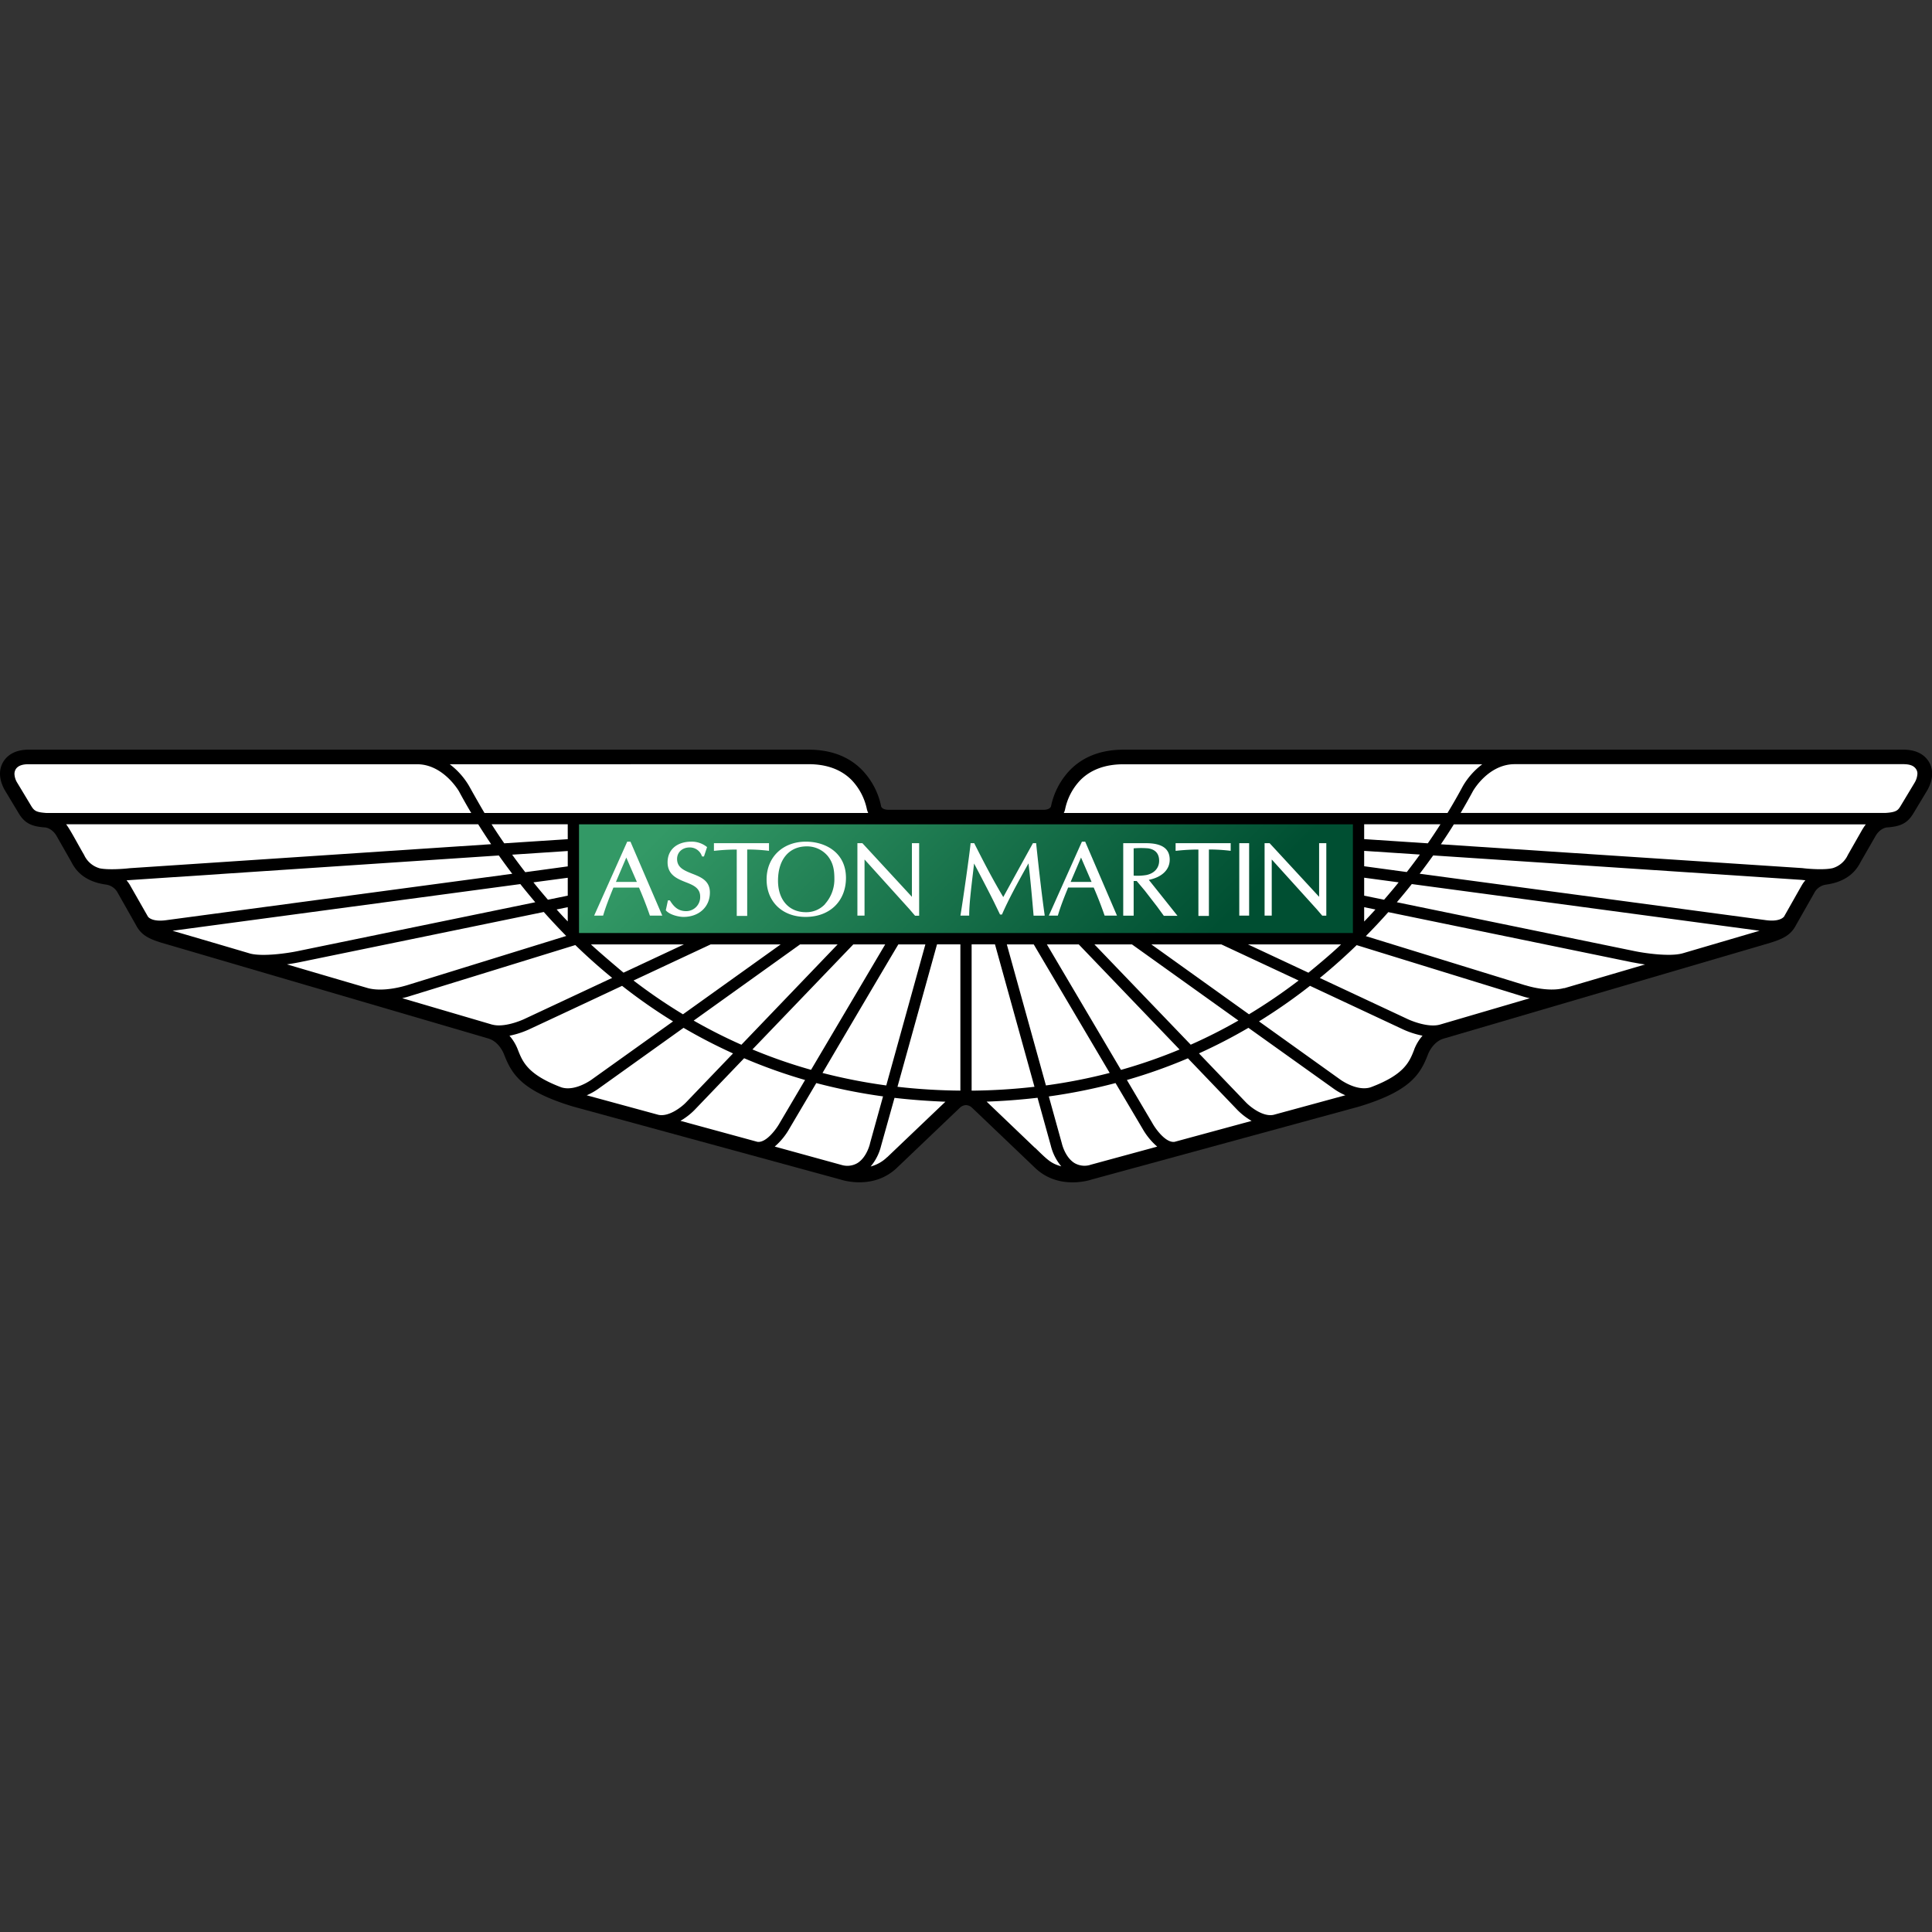 <svg id="Layer_1" data-name="Layer 1" xmlns="http://www.w3.org/2000/svg" xmlns:xlink="http://www.w3.org/1999/xlink" viewBox="0 0 1000 1000"><rect x="0" y="0" width="1000" height="1000" fill="#333333" stroke="none"/><defs><style>.cls-1{fill:#fff;}.cls-2{fill:url(#linear-gradient);}</style><linearGradient id="linear-gradient" x1="192.87" y1="3445.19" x2="201.24" y2="3453.56" gradientTransform="translate(-3477.31 -69166.18) scale(20.18)" gradientUnits="userSpaceOnUse"><stop offset="0" stop-color="#396"/><stop offset="1" stop-color="#004f32"/></linearGradient></defs><g id="Aston_Martin" data-name="Aston Martin"><path d="M500,572a4.87,4.87,0,0,0-3.19,1.4c-.08.06-32.44,30.94-32.44,30.94-11.93,11.52-27.77,6.7-29.46,6.14,0,0-138.32-37.73-138.34-37.75-26.39-8-31.64-16.55-35.68-27,0,0-2.34-6.49-8.09-8.19L83.71,488c-6.9-2.13-10.7-4.08-13.41-9.33L61,462.24a8.11,8.11,0,0,0-6-4.36C42.2,456.15,38.45,449,36.86,446l-7.54-13.25c-2.36-4.1-5.73-4.45-5.84-4.46-7.27-.46-10.73-2.3-13.73-7.23,0,0-7.38-12.27-7.41-12.33-3.62-6.7-2.37-11.49-.7-14.33,3.53-5.84,10-6.28,12.56-6.37H418.5c11.45,0,20.7,3.47,27.53,10.33a38.09,38.09,0,0,1,10.05,19c0,.18.51,1.79,4,1.79H540c3.46,0,3.93-1.61,4-1.79a38.17,38.17,0,0,1,10.05-19c6.84-6.86,16.08-10.33,27.54-10.33h404.3c2.58.09,9,.53,12.55,6.36,1.67,2.85,2.92,7.64-.7,14.34,0,.06-7.41,12.32-7.41,12.32-3,4.94-6.46,6.77-13.73,7.23-.11,0-3.49.36-5.84,4.47L963.14,446c-1.59,3-5.34,10.17-18.12,11.9a8.11,8.11,0,0,0-6,4.36s-9.31,16.39-9.31,16.39c-2.71,5.25-6.51,7.2-13.4,9.33L747.2,537.59c-5.74,1.7-8.09,8.18-8.09,8.18-4,10.44-9.28,19-35.68,27L565.1,610.5c-1.69.57-17.54,5.39-29.47-6.13,0,0-32.35-30.88-32.44-30.94A4.8,4.8,0,0,0,500,572Z"/><path class="cls-1" d="M551.27,419a30.76,30.76,0,0,1,8-15.29c5.38-5.38,12.87-8.12,22.22-8.12H767.22a38.28,38.28,0,0,0-10,11.22q-3.82,7.13-8,14H550.61a7.57,7.57,0,0,0,.66-1.84ZM991,405.12l-7.25,12.05c-1.36,2.24-2.2,3.25-7.77,3.6l-219.95,0q3.28-5.56,6.34-11.24c.06-.12,7.85-14,21.68-14l201.5,0c2.11.09,4.86.33,6.31,2.72a4.12,4.12,0,0,1,.59,2.2A10.09,10.09,0,0,1,991,405.12ZM964.14,429l-7.68,13.48a12.57,12.57,0,0,1-7.8,6.85c-4.29,1.07-12.82.39-15.77,0L745.8,437c2.42-3.58,4.66-7,6.7-10.31H965.75a18.62,18.62,0,0,0-1.61,2.38Zm-31.81,29.7c0-.05-7.36,13-8.89,15.69-.38.51-2.49,2.8-9.34,1.89L734.82,452.25c2.46-3.21,4.79-6.4,7-9.48L932.23,455.4c.28,0,1.09.13,2.23.23a16,16,0,0,0-2.13,3.09Zm-61.65,34.8c-6.75,1.79-19.95-.23-24.54-1.19L723,467c2.7-3.16,5.29-6.3,7.74-9.41l180,24.16-40.05,11.76Zm-61.07,17.92c-8.66,2.32-20-1.43-20.07-1.46l-.14,0a0,0,0,0,0,0,0l-82.45-25.43q6-6.06,11.63-12.41l126.41,26c.28,0,2.87.58,6.5,1.09l-41.85,12.29ZM745.2,530.36c-5.85,1.59-14.48-1.79-17.34-3.23L683.14,506.2q9.9-8.11,19.08-17l85.5,26.39c.17.06,1.72.57,4.1,1.1ZM732,543.26c-2.49,6.39-5.09,13-22.63,19.55-7.24,2.25-15.85-4.15-15.92-4.22l-41.8-29.92a286.37,286.37,0,0,0,26.4-18.41l47.25,22.12a45.18,45.18,0,0,0,11,3.69,23.88,23.88,0,0,0-4.33,7.19ZM665.92,575.2,659.33,577c-5.54,1.32-12.31-4.17-14.47-6.45,0,0-10.62-11.06-24.28-25.32A275.39,275.39,0,0,0,646.18,532L690,563.29a31.82,31.82,0,0,0,6.36,3.62l-30.41,8.29ZM608,591c-4.62.73-10-6.86-11.54-9.69L583.28,559a271.76,271.76,0,0,0,31.58-11.22l25.76,26.88a34.9,34.9,0,0,0,7.21,5.52L608,591Zm-43.84,12a10.34,10.34,0,0,1-8-1c-4.85-3-6.46-9.78-6.55-10.18l-6.74-24.31a291.82,291.82,0,0,0,34.53-6.92l14,23.66a35.23,35.23,0,0,0,7.57,9.24l-34.79,9.47Zm-28.41-8.82S517,576.24,510.68,570.2c8.92-.31,17.72-1,26.35-2l6.89,24.85a26.42,26.42,0,0,0,5.4,10.65c-5.28-1.5-6.88-3.07-13.55-9.6Zm-32.84-29.61V488.79H515l20.44,73.73a309.78,309.78,0,0,1-32.52,2Zm-38.39-2L485,488.79h12.09V564.5A309.68,309.68,0,0,1,464.54,562.52Zm-5.37,36.4a19.13,19.13,0,0,1-8.5,4.8,26.18,26.18,0,0,0,5.39-10.66L463,568.25c8.64,1,17.44,1.65,26.35,2-7.14,6.78-30.13,28.72-30.13,28.72Zm-8.82-7.17c0,.08-1.59,7.19-6.56,10.23a10.31,10.31,0,0,1-8,1L401,593.46a34.89,34.89,0,0,0,7.6-9.31s5.9-10,13.91-23.56a288.5,288.5,0,0,0,34.55,6.9l-6.73,24.26ZM392,591l-39.8-10.86a34.31,34.31,0,0,0,7.21-5.54l25.75-26.86A273.68,273.68,0,0,0,416.7,559l-13.15,22.29C402,584.13,396.58,591.72,392,591Zm-51.32-14-37-10.08a32.29,32.29,0,0,0,6.41-3.66L353.8,532a278.27,278.27,0,0,0,25.62,13.25l-24.3,25.32C353,572.82,346.19,578.31,340.64,577Zm-50.07-14.17c-17.47-6.6-20.08-13.16-22.57-19.52a23.93,23.93,0,0,0-4.34-7.22,46,46,0,0,0,11.12-3.74s23.62-11,47.17-22.08a280.93,280.93,0,0,0,26.38,18.41L306.6,558.53c-.14.14-8.79,6.57-16,4.29ZM254.8,530.36c-1.76-.53-21.37-6.28-46.63-13.71a40.79,40.79,0,0,0,4.17-1.13l85.44-26.36q9.18,8.91,19.08,17l-44.64,20.89c-3,1.49-11.57,4.87-17.42,3.28Zm-64.38-18.91q-21-6.13-41.91-12.3,3.28-.45,6.53-1.11s89.25-18.33,126.42-26q5.66,6.35,11.61,12.41L210.53,510C210.34,510,199.08,513.75,190.42,511.45Zm-61-17.91q-20-5.91-40.11-11.78L269.32,457.6q3.69,4.63,7.73,9.4l-123.2,25.34C149.28,493.29,136.13,495.31,129.37,493.54ZM85.91,476.3c-6.81.91-9-1.34-9.34-1.87l-9-15.78a16.05,16.05,0,0,0-2.08-3c1.15-.1,192.7-12.86,192.7-12.86q3.39,4.8,6.95,9.48ZM51.34,449.35a12.56,12.56,0,0,1-7.81-6.85c-3.14-5.34-7.28-13.32-9.31-15.86H247.51q3.26,5.21,6.71,10.31L67.1,449.38c-2.94.36-11.47,1-15.76,0ZM24,420.8c-5.14-.38-6.23-1-7.85-3.65,0,0-6.7-11.15-7.23-12a9.36,9.36,0,0,1-1.44-4.65c.12-2.74,2-4.85,6.89-4.93l201.51,0c13.64,0,21.68,14,21.68,14q3.06,5.69,6.36,11.24ZM418.5,395.54c9.37,0,16.83,2.74,22.22,8.13a30.89,30.89,0,0,1,8,15.29,12.91,12.91,0,0,0,.66,1.84H250.78c-3-5-8-14-8-14a38.42,38.42,0,0,0-10-11.22Zm287.59,38.79v-7.69h39.49q-3.18,5-6.55,9.86l-32.94-2.17Zm0,14.08v-8l28.84,1.9c-2.13,3-4.41,6-6.78,9.06l-22.06-3Zm0,15.15V454.3l17.84,2.4c-2.39,3-4.91,5.95-7.53,9l-10.31-2.11Zm0,6,5.83,1.19q-2.86,3.16-5.83,6.24Zm-60.15,19.26h48.19c-4.91,4.88-16.5,14.33-16.89,14.65-11.71-5.5-23.14-10.83-31.3-14.65Zm-50,0h36.22l40,18.69A283.79,283.79,0,0,1,646.47,525l-50.55-36.19Zm-29.47,0h19.43L641,528.23a266.73,266.73,0,0,1-24.68,12.5Zm-24.61,0h16.5l52.18,54.41a270.55,270.55,0,0,1-30.33,10.54Zm-6.8,0,39.31,66.52a281,281,0,0,1-33,6.48l-20.24-73Zm-70.09,0h14l-20.24,73a285.05,285.05,0,0,1-33-6.46C440.37,530.42,460,497.14,465,488.79Zm-23.3,0h16.51L419.8,553.74a266.13,266.13,0,0,1-30.34-10.55Zm-27.54,0h19.43l-49.81,51.94a268.34,268.34,0,0,1-24.7-12.5l55.08-39.44Zm-91.37,14.65c-.44-.36-12-10.06-16.89-14.65H354l-31.3,14.65Zm45.11-14.65h36.21L353.51,525a278.58,278.58,0,0,1-25.6-17.49l39.94-18.69Zm-74-19.26v7.37q-2.94-3-5.76-6.19l5.76-1.18Zm0-15.23v9.26l-10.26,2.11q-3.82-4.43-7.51-9Zm0-13.89v8l-22,3q-3.47-4.47-6.77-9.06l28.76-1.9Zm0-6.08L261,436.5q-3.37-4.86-6.56-9.86h39.42Z"/><path class="cls-2" d="M299.79,482.94l-.09-.09V426.67H700.26v56.21s0,0,0,.05Z"/><path class="cls-1" d="M326.32,435.64h-1.67l-17.12,38.29h4.63l.08-.22c1.38-4.66,3.17-9.12,4.9-13.4l.36-.91h13.24q3.06,7.05,5.58,14.33l.08.2h6.4l-16.48-38.29Zm-7.52,20.84c.35-.85,4.84-11.37,5.37-12.62.53,1.25,5.11,11.77,5.47,12.62Zm25.84,14.73.14.15c2,2.2,6.58,3.23,9,3.23,8,0,13.66-5.18,13.66-12.62,0-6.16-4.67-8-9.18-9.76-4-1.6-7.81-3.07-7.81-7.62,0-3.46,2.72-5.95,6.46-5.95a6.54,6.54,0,0,1,6.38,4.46l.08.2h1l1.6-4.83-.18-.17a12.46,12.46,0,0,0-7.93-2.66c-7.49,0-12.32,4.18-12.32,10.67s4.93,8.53,9.27,10.26c3.92,1.52,7.6,3,7.6,7.51a7.27,7.27,0,0,1-7.14,7.53c-3.66,0-6.09-1.57-8.46-5.44l-.09-.15h-1l-1.11,5.19Zm53.05-34.78H369.53v3.94l.37,0a101.76,101.76,0,0,1,11.44-.65v34.36h5.41V439.7a89.66,89.66,0,0,1,10.9.64l.38.05v-4Zm19.4-.79c-11.94,0-20.3,8.05-20.3,19.56s8.13,19.39,20.2,19.39c12.48,0,20.88-8.13,20.88-20.21,0-12.95-10.44-18.74-20.78-18.74Zm10,32.27a13.19,13.19,0,0,1-10,4.24c-8.74,0-14.39-6.4-14.39-16.3,0-11,5.71-17.77,14.89-17.77a14,14,0,0,1,10.94,5.09c2.77,3.54,3.34,7.24,3.34,11.66,0,.24,0,.5,0,.76a19.12,19.12,0,0,1-4.85,12.32Zm48.28-31.48H472v27.76H472c-.2-.23-25.63-27.76-25.63-27.76h-2.58v37.5h3.69v-29h.07l23.18,25.66,2.88,3.37h2.14V436.43Zm60.6,0h-1.33l-9.08,16.47-6.27,11.42c-5.6-9.35-10.65-19.18-14.95-27.71l-.08-.18h-1.91l0,.31c-.54,5.54-3.76,28.12-5.17,36.82l-.08.37h4.55v-.32c0-5.28.94-13.16,1.93-21.51l.6-5.16c.64,1.21,7.69,14.61,10.39,20.13l3.05,6.29h1l.08-.21c3.14-7.21,7.57-15.44,13.63-26.27.86,6.46,2,19.36,2.63,26.76l0,.3h5.74l0-.37c-1.3-9.1-2.72-21.14-4.37-36.82l0-.32Zm25.72-.79H560l-17.13,38.29h4.67l.06-.22c1.39-4.7,3.18-9.18,4.93-13.5l.32-.82H566.1q3.06,7.07,5.58,14.33l.07.21h6.4l-16.46-38.29Zm-7.53,20.84c.35-.85,4.85-11.37,5.38-12.62L565,456.48Zm40.46-1.07c6.77-1.37,10.82-5.23,10.82-10.44,0-5.72-4-8.54-12.31-8.54H581.38v37.51h5.4V456h1.57l4.2,5,6.36,8.23,3.49,4.8h7.07S595.27,456.2,594.62,455.41Zm-7.84-2.14V439.1a44.9,44.9,0,0,1,7.54,0c3.75.6,5.65,2.79,5.65,6.46s-2.47,6.52-6.64,7.36a28.12,28.12,0,0,1-6.55.3Zm49.88-16.84H608.49v3.94l.37,0a101.58,101.58,0,0,1,11.43-.65v34.36h5.44V439.7a89.74,89.74,0,0,1,10.89.64l.38.05v-4Zm4.79,37.5h5.1v-37.5h-5.1Zm41.32-37.5v27.76h0c-.2-.23-25.62-27.76-25.62-27.76h-2.6v37.5h3.7v-29h.06l23.21,25.66,2.88,3.37h2.1V436.43Z"/></g></svg>